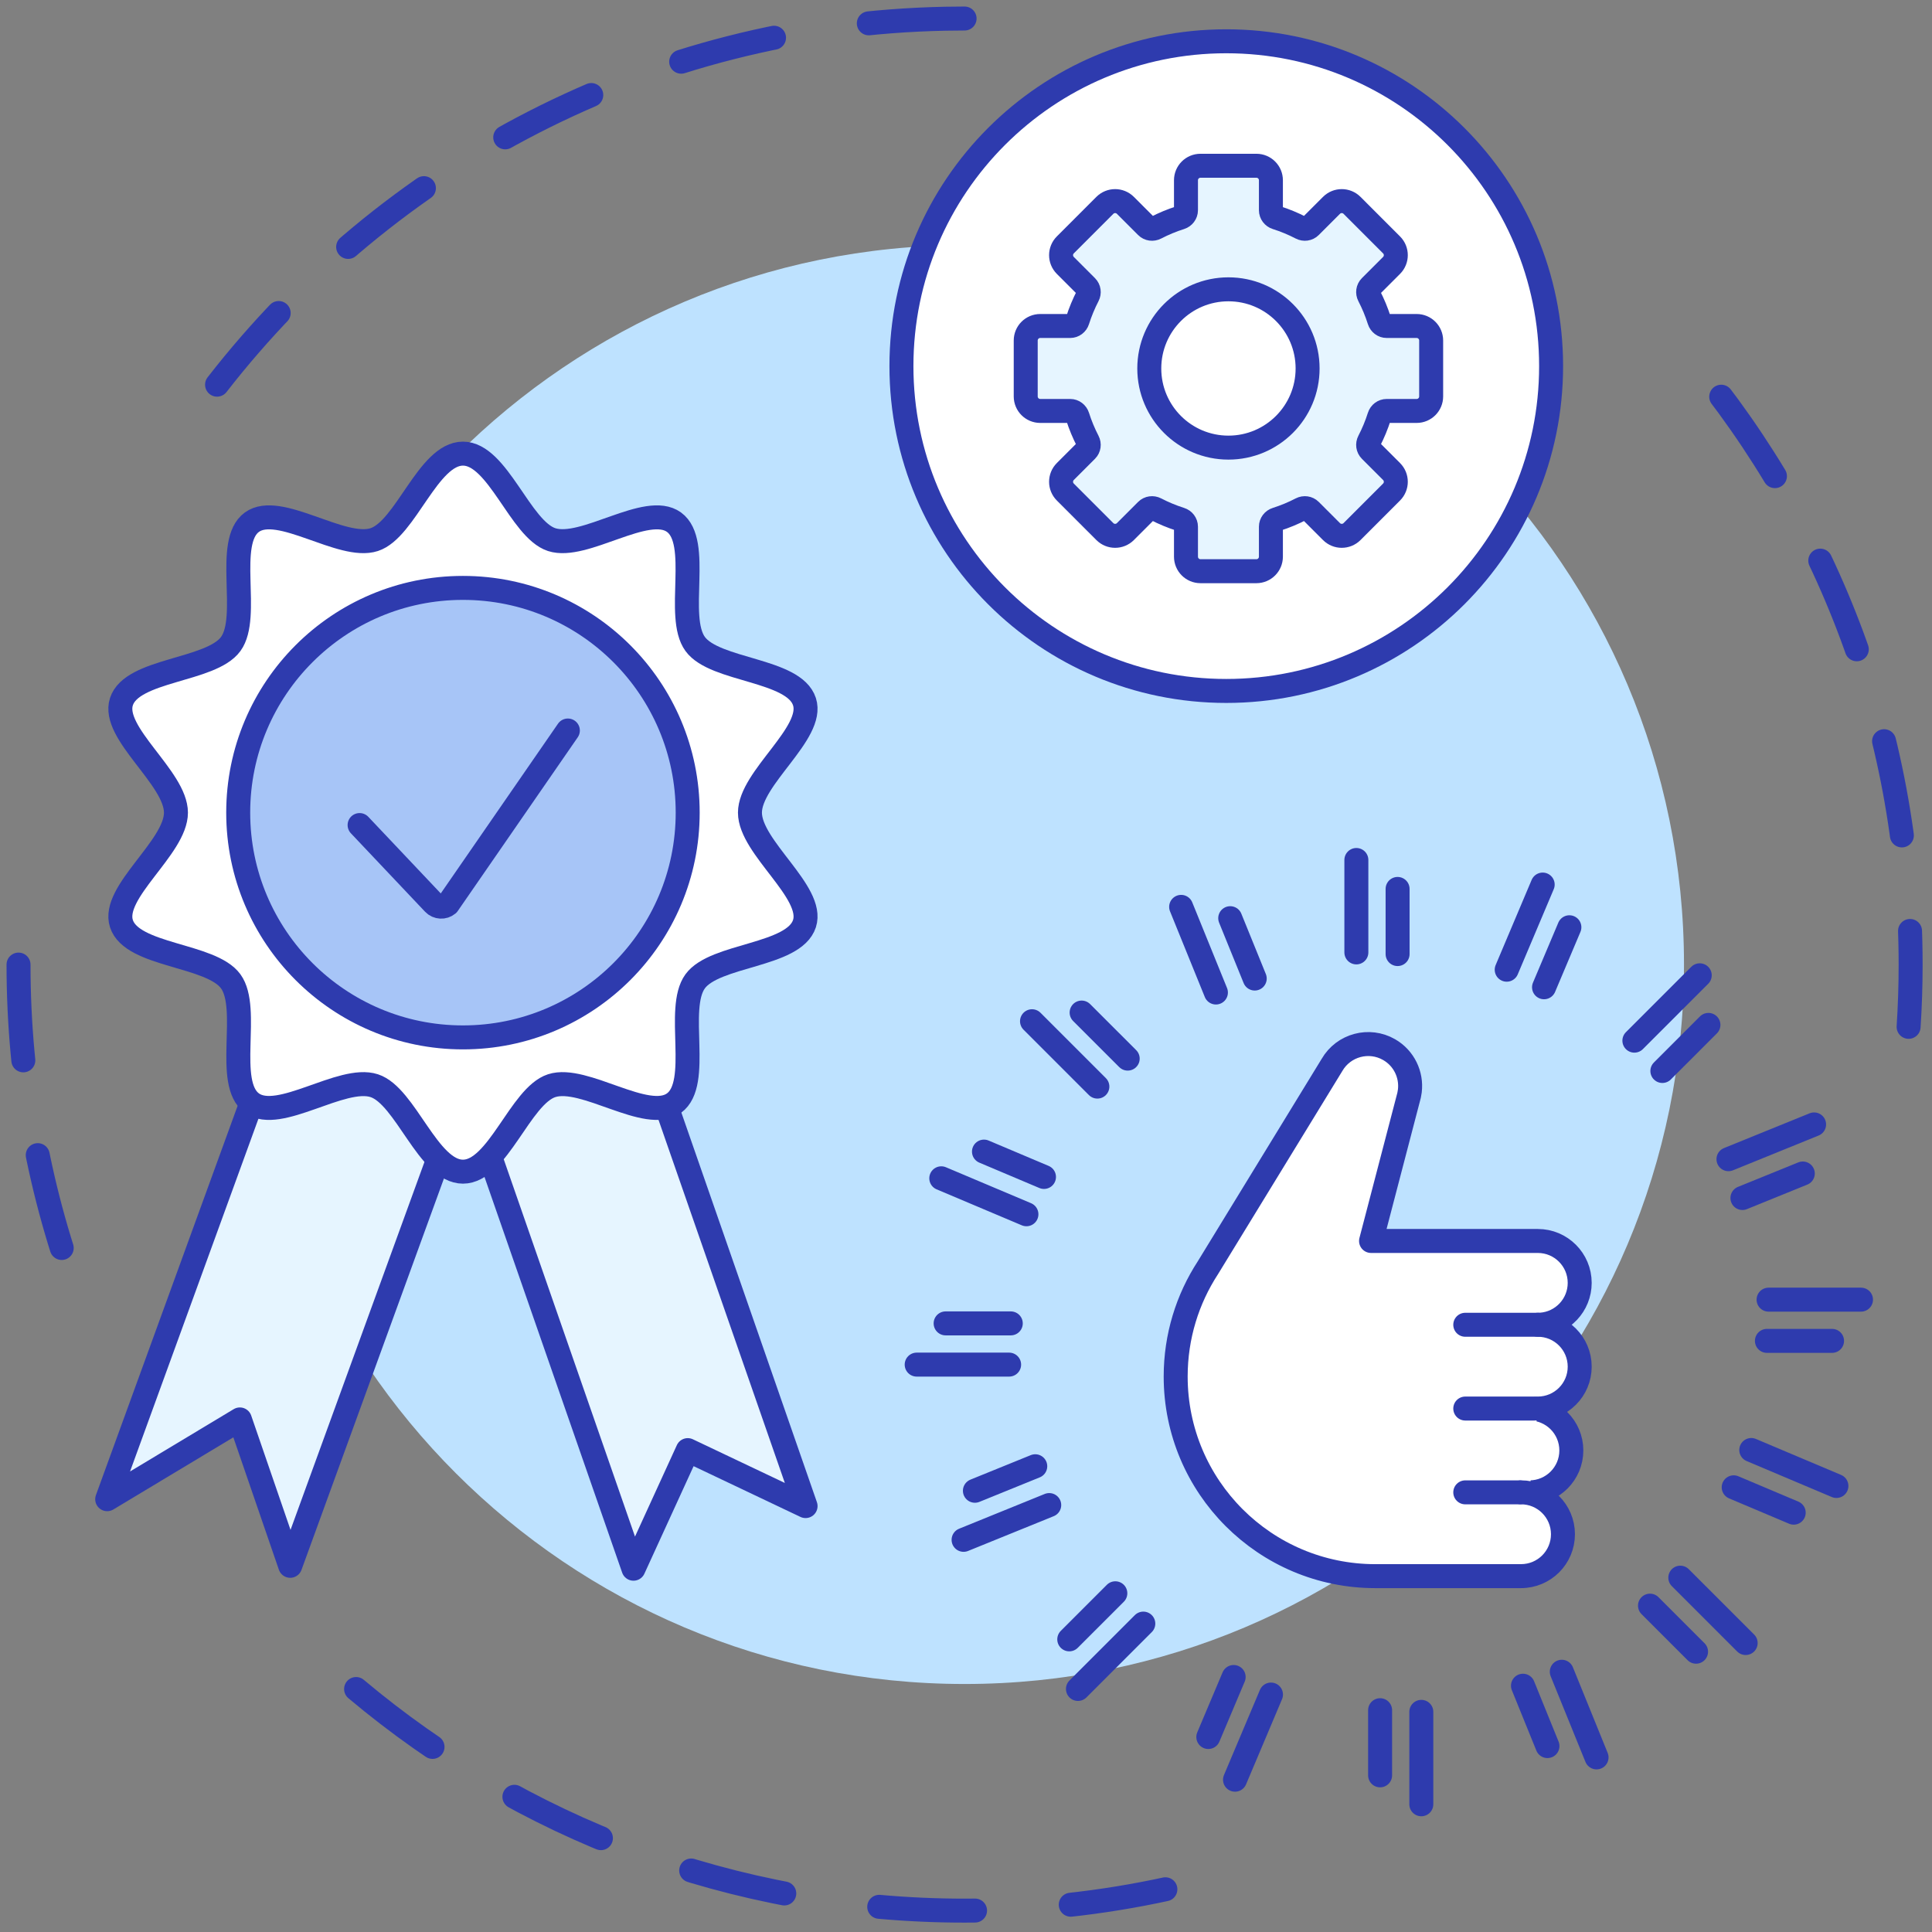 <?xml version="1.0" encoding="UTF-8"?>
<svg width="112px" height="112px" viewBox="0 0 112 112" version="1.1" xmlns="http://www.w3.org/2000/svg" xmlns:xlink="http://www.w3.org/1999/xlink">
    <rect x="0" y="0" width="112" height="112" fill="#808080" stroke="none"/>
    <title>legendary service</title>
    <g id="Design" stroke="none" stroke-width="1" fill="none" fill-rule="evenodd">
        <g id="About-Us" transform="translate(-1102, -1550)">
            <g id="Group-4" transform="translate(150, 1421)">
                <g id="#1-copy-7" transform="translate(876, 64)">
                    <g id="Group-189" transform="translate(77, 66)">
                        <path d="M13.213,54.918 C13.213,31.885 31.885,13.213 54.918,13.213 C77.951,13.213 96.623,31.885 96.623,54.918 C96.623,77.951 77.951,96.623 54.918,96.623 C31.885,96.623 13.213,77.951 13.213,54.918" id="Fill-1" fill="#BEE2FF"></path>
                        <path d="M109.644,58.527 C109.722,57.334 109.761,56.13 109.761,54.918 C109.761,41.089 104.643,28.457 96.198,18.81" id="Stroke-3" stroke="#2E3BAE" stroke-width="1.39" stroke-linecap="round" stroke-linejoin="round" stroke-dasharray="5.561"></path>
                        <path d="M19.643,96.914 C29.179,104.931 41.484,109.761 54.918,109.761 C58.945,109.761 62.87,109.327 66.65,108.504" id="Stroke-5" stroke="#2E3BAE" stroke-width="1.39" stroke-linecap="round" stroke-linejoin="round" stroke-dasharray="5.561"></path>
                        <path d="M0.074,54.918 C0.074,61.758 1.327,68.305 3.614,74.344" id="Stroke-7" stroke="#2E3BAE" stroke-width="1.39" stroke-linecap="round" stroke-linejoin="round" stroke-dasharray="5.561"></path>
                        <path d="M54.918,0.074 C54.55,0.074 54.183,0.078 53.817,0.085 C36.645,0.423 21.407,8.654 11.583,21.3" id="Stroke-9" stroke="#2E3BAE" stroke-width="1.39" stroke-linecap="round" stroke-linejoin="round" stroke-dasharray="5.561"></path>
                        <polygon id="Fill-11" fill="#E6F5FF" points="45.7 86.309 38.87 83.065 35.724 89.94 26.173 62.487 36.149 58.855"></polygon>
                        <polygon id="Stroke-13" stroke="#2E3BAE" stroke-width="1.39" stroke-linecap="round" stroke-linejoin="round" points="45.7 86.309 38.87 83.065 35.724 89.94 26.173 62.487 36.149 58.855"></polygon>
                        <polygon id="Fill-15" fill="#E6F5FF" points="15.824 89.772 12.905 81.286 5.214 85.91 15 59.024 25.61 62.885"></polygon>
                        <polygon id="Stroke-17" stroke="#2E3BAE" stroke-width="1.39" stroke-linecap="round" stroke-linejoin="round" points="15.824 89.772 12.905 81.286 5.214 85.91 15 59.024 25.61 62.885"></polygon>
                        <path d="M25.838,66.923 C23.817,66.923 22.517,62.53 20.694,61.938 C18.805,61.324 15.174,64.092 13.602,62.948 C12.014,61.792 13.531,57.477 12.375,55.889 C11.231,54.316 6.652,54.432 6.039,52.543 C5.447,50.72 9.2,48.13 9.2,46.11 C9.2,44.09 5.447,41.5 6.039,39.677 C6.652,37.788 11.231,37.904 12.376,36.332 C13.531,34.744 12.014,30.428 13.602,29.272 C15.175,28.128 18.805,30.896 20.694,30.282 C22.517,29.69 23.817,25.297 25.838,25.297 C27.858,25.297 29.158,29.69 30.981,30.282 C32.87,30.896 36.501,28.128 38.073,29.272 C39.661,30.428 38.144,34.744 39.3,36.332 C40.444,37.904 45.023,37.788 45.636,39.677 C46.228,41.5 42.475,44.09 42.475,46.11 C42.475,48.13 46.228,50.72 45.636,52.543 C45.023,54.432 40.444,54.316 39.299,55.889 C38.144,57.477 39.661,61.793 38.073,62.948 C36.5,64.093 32.87,61.324 30.981,61.938 C29.158,62.53 27.858,66.923 25.838,66.923" id="Fill-19" fill="#FFFFFF"></path>
                        <path d="M25.838,66.923 C23.817,66.923 22.517,62.53 20.694,61.938 C18.805,61.324 15.174,64.092 13.602,62.948 C12.014,61.792 13.531,57.477 12.375,55.889 C11.231,54.316 6.652,54.432 6.039,52.543 C5.447,50.72 9.2,48.13 9.2,46.11 C9.2,44.09 5.447,41.5 6.039,39.677 C6.652,37.788 11.231,37.904 12.376,36.332 C13.531,34.744 12.014,30.428 13.602,29.272 C15.175,28.128 18.805,30.896 20.694,30.282 C22.517,29.69 23.817,25.297 25.838,25.297 C27.858,25.297 29.158,29.69 30.981,30.282 C32.87,30.896 36.501,28.128 38.073,29.272 C39.661,30.428 38.144,34.744 39.3,36.332 C40.444,37.904 45.023,37.788 45.636,39.677 C46.228,41.5 42.475,44.09 42.475,46.11 C42.475,48.13 46.228,50.72 45.636,52.543 C45.023,54.432 40.444,54.316 39.299,55.889 C38.144,57.477 39.661,61.793 38.073,62.948 C36.5,64.093 32.87,61.324 30.981,61.938 C29.158,62.53 27.858,66.923 25.838,66.923 Z" id="Stroke-21" stroke="#2E3BAE" stroke-width="1.39" stroke-linecap="round" stroke-linejoin="round"></path>
                        <path d="M38.866,46.11 C38.866,53.306 33.033,59.139 25.837,59.139 C18.642,59.139 12.809,53.306 12.809,46.11 C12.809,38.914 18.642,33.081 25.837,33.081 C33.033,33.081 38.866,38.914 38.866,46.11" id="Fill-23" fill="#A7C5F7"></path>
                        <path d="M38.866,46.11 C38.866,53.306 33.033,59.139 25.837,59.139 C18.642,59.139 12.809,53.306 12.809,46.11 C12.809,38.914 18.642,33.081 25.837,33.081 C33.033,33.081 38.866,38.914 38.866,46.11 Z" id="Stroke-25" stroke="#2E3BAE" stroke-width="1.39" stroke-linecap="round" stroke-linejoin="round"></path>
                        <path d="M19.846,46.829 L24.146,51.376 C24.359,51.602 24.724,51.623 24.961,51.423 L31.92,41.348" id="Stroke-27" stroke="#2E3BAE" stroke-width="1.39" stroke-linecap="round" stroke-linejoin="round"></path>
                        <g id="Group-32" transform="translate(51.876, 48.749)">
                            <line x1="25.754" y1="0.105" x2="25.754" y2="5.463" id="Fill-29" fill="#FFFFFF"></line>
                            <g id="Group-2" transform="translate(0.006, -0)">
                                <line x1="25.748" y1="0.105" x2="25.748" y2="5.463" id="Stroke-31" stroke="#2E3BAE" stroke-width="1.39" stroke-linecap="round" stroke-linejoin="round"></line>
                                <line x1="28.138" y1="1.783" x2="28.138" y2="5.559" id="Stroke-35" stroke="#2E3BAE" stroke-width="1.39" stroke-linecap="round" stroke-linejoin="round"></line>
                                <line x1="45.654" y1="6.79" x2="41.865" y2="10.579" id="Stroke-39" stroke="#2E3BAE" stroke-width="1.39" stroke-linecap="round" stroke-linejoin="round"></line>
                                <line x1="46.157" y1="9.666" x2="43.487" y2="12.337" id="Stroke-43" stroke="#2E3BAE" stroke-width="1.39" stroke-linecap="round" stroke-linejoin="round"></line>
                                <line x1="55.002" y1="25.593" x2="49.644" y2="25.593" id="Stroke-47" stroke="#2E3BAE" stroke-width="1.39" stroke-linecap="round" stroke-linejoin="round"></line>
                                <line x1="53.324" y1="27.983" x2="49.548" y2="27.983" id="Stroke-51" stroke="#2E3BAE" stroke-width="1.39" stroke-linecap="round" stroke-linejoin="round"></line>
                                <line x1="48.316" y1="45.499" x2="44.527" y2="41.71" id="Stroke-55" stroke="#2E3BAE" stroke-width="1.39" stroke-linecap="round" stroke-linejoin="round"></line>
                                <line x1="45.44" y1="46.002" x2="42.77" y2="43.332" id="Stroke-59" stroke="#2E3BAE" stroke-width="1.39" stroke-linecap="round" stroke-linejoin="round"></line>
                                <line x1="29.513" y1="54.847" x2="29.513" y2="49.489" id="Stroke-63" stroke="#2E3BAE" stroke-width="1.39" stroke-linecap="round" stroke-linejoin="round"></line>
                                <line x1="27.124" y1="53.169" x2="27.124" y2="49.393" id="Stroke-67" stroke="#2E3BAE" stroke-width="1.39" stroke-linecap="round" stroke-linejoin="round"></line>
                                <line x1="9.608" y1="48.162" x2="13.397" y2="44.373" id="Stroke-71" stroke="#2E3BAE" stroke-width="1.39" stroke-linecap="round" stroke-linejoin="round"></line>
                                <line x1="9.104" y1="45.286" x2="11.775" y2="42.615" id="Fill-73" fill="#2E3BAE"></line>
                                <line x1="9.104" y1="45.286" x2="11.775" y2="42.615" id="Stroke-75" stroke="#2E3BAE" stroke-width="1.39" stroke-linecap="round" stroke-linejoin="round"></line>
                                <line x1="0.259" y1="29.359" x2="5.618" y2="29.359" id="Fill-77" fill="#2E3BAE"></line>
                                <line x1="0.259" y1="29.359" x2="5.618" y2="29.359" id="Stroke-79" stroke="#2E3BAE" stroke-width="1.39" stroke-linecap="round" stroke-linejoin="round"></line>
                                <line x1="1.937" y1="26.969" x2="5.714" y2="26.969" id="Fill-81" fill="#2E3BAE"></line>
                                <line x1="1.937" y1="26.969" x2="5.714" y2="26.969" id="Stroke-83" stroke="#2E3BAE" stroke-width="1.39" stroke-linecap="round" stroke-linejoin="round"></line>
                                <line x1="6.945" y1="9.453" x2="10.734" y2="13.242" id="Fill-85" fill="#2E3BAE"></line>
                                <line x1="6.945" y1="9.453" x2="10.734" y2="13.242" id="Stroke-87" stroke="#2E3BAE" stroke-width="1.39" stroke-linecap="round" stroke-linejoin="round"></line>
                                <line x1="9.821" y1="8.95" x2="12.492" y2="11.62" id="Fill-89" fill="#2E3BAE"></line>
                                <line x1="9.821" y1="8.95" x2="12.492" y2="11.62" id="Stroke-91" stroke="#2E3BAE" stroke-width="1.39" stroke-linecap="round" stroke-linejoin="round"></line>
                                <line x1="36.549" y1="1.53" x2="34.463" y2="6.466" id="Fill-93" fill="#2E3BAE"></line>
                                <line x1="36.549" y1="1.53" x2="34.463" y2="6.466" id="Stroke-95" stroke="#2E3BAE" stroke-width="1.39" stroke-linecap="round" stroke-linejoin="round"></line>
                                <line x1="38.097" y1="4.005" x2="36.627" y2="7.484" id="Fill-97" fill="#2E3BAE"></line>
                                <line x1="38.097" y1="4.005" x2="36.627" y2="7.484" id="Stroke-99" stroke="#2E3BAE" stroke-width="1.39" stroke-linecap="round" stroke-linejoin="round"></line>
                                <line x1="52.283" y1="15.435" x2="47.319" y2="17.451" id="Fill-101" fill="#2E3BAE"></line>
                                <line x1="52.283" y1="15.435" x2="47.319" y2="17.451" id="Stroke-103" stroke="#2E3BAE" stroke-width="1.39" stroke-linecap="round" stroke-linejoin="round"></line>
                                <line x1="51.628" y1="18.28" x2="48.128" y2="19.701" id="Fill-105" fill="#2E3BAE"></line>
                                <line x1="51.628" y1="18.28" x2="48.128" y2="19.701" id="Stroke-107" stroke="#2E3BAE" stroke-width="1.39" stroke-linecap="round" stroke-linejoin="round"></line>
                                <line x1="53.577" y1="36.394" x2="48.641" y2="34.309" id="Fill-109" fill="#2E3BAE"></line>
                                <line x1="53.577" y1="36.394" x2="48.641" y2="34.309" id="Stroke-111" stroke="#2E3BAE" stroke-width="1.39" stroke-linecap="round" stroke-linejoin="round"></line>
                                <line x1="51.101" y1="37.942" x2="47.622" y2="36.472" id="Fill-113" fill="#2E3BAE"></line>
                                <line x1="51.101" y1="37.942" x2="47.622" y2="36.472" id="Stroke-115" stroke="#2E3BAE" stroke-width="1.39" stroke-linecap="round" stroke-linejoin="round"></line>
                                <line x1="39.672" y1="52.129" x2="37.656" y2="47.164" id="Fill-117" fill="#2E3BAE"></line>
                                <line x1="39.672" y1="52.129" x2="37.656" y2="47.164" id="Stroke-119" stroke="#2E3BAE" stroke-width="1.39" stroke-linecap="round" stroke-linejoin="round"></line>
                                <line x1="36.826" y1="51.473" x2="35.406" y2="47.974" id="Fill-121" fill="#2E3BAE"></line>
                                <line x1="36.826" y1="51.473" x2="35.406" y2="47.974" id="Stroke-123" stroke="#2E3BAE" stroke-width="1.39" stroke-linecap="round" stroke-linejoin="round"></line>
                                <line x1="18.713" y1="53.422" x2="20.798" y2="48.486" id="Fill-125" fill="#2E3BAE"></line>
                                <line x1="18.713" y1="53.422" x2="20.798" y2="48.486" id="Stroke-127" stroke="#2E3BAE" stroke-width="1.39" stroke-linecap="round" stroke-linejoin="round"></line>
                                <line x1="17.165" y1="50.947" x2="18.634" y2="47.468" id="Fill-129" fill="#2E3BAE"></line>
                                <line x1="17.165" y1="50.947" x2="18.634" y2="47.468" id="Stroke-131" stroke="#2E3BAE" stroke-width="1.39" stroke-linecap="round" stroke-linejoin="round"></line>
                                <line x1="2.978" y1="39.517" x2="7.943" y2="37.501" id="Fill-133" fill="#2E3BAE"></line>
                                <line x1="2.978" y1="39.517" x2="7.943" y2="37.501" id="Stroke-135" stroke="#2E3BAE" stroke-width="1.39" stroke-linecap="round" stroke-linejoin="round"></line>
                                <line x1="3.634" y1="36.672" x2="7.133" y2="35.251" id="Fill-137" fill="#2E3BAE"></line>
                                <line x1="3.634" y1="36.672" x2="7.133" y2="35.251" id="Stroke-139" stroke="#2E3BAE" stroke-width="1.39" stroke-linecap="round" stroke-linejoin="round"></line>
                                <line x1="1.685" y1="18.558" x2="6.621" y2="20.643" id="Fill-141" fill="#2E3BAE"></line>
                                <line x1="1.685" y1="18.558" x2="6.621" y2="20.643" id="Stroke-143" stroke="#2E3BAE" stroke-width="1.39" stroke-linecap="round" stroke-linejoin="round"></line>
                                <line x1="4.16" y1="17.01" x2="7.639" y2="18.48" id="Fill-145" fill="#2E3BAE"></line>
                                <line x1="4.16" y1="17.01" x2="7.639" y2="18.48" id="Stroke-147" stroke="#2E3BAE" stroke-width="1.39" stroke-linecap="round" stroke-linejoin="round"></line>
                                <line x1="15.59" y1="2.823" x2="17.606" y2="7.788" id="Fill-149" fill="#2E3BAE"></line>
                                <line x1="15.59" y1="2.823" x2="17.606" y2="7.788" id="Stroke-151" stroke="#2E3BAE" stroke-width="1.39" stroke-linecap="round" stroke-linejoin="round"></line>
                                <line x1="18.435" y1="3.479" x2="19.856" y2="6.978" id="Fill-153" fill="#2E3BAE"></line>
                                <line x1="18.435" y1="3.479" x2="19.856" y2="6.978" id="Stroke-155" stroke="#2E3BAE" stroke-width="1.39" stroke-linecap="round" stroke-linejoin="round"></line>
                            </g>
                        </g>
                        <g id="Group-36" transform="translate(79.835, 50.487)" fill="#FFFFFF">
                            <line x1="0.185" y1="0.044" x2="0.185" y2="3.821" id="Fill-33"></line>
                        </g>
                        <g id="Group-40" transform="translate(93.741, 55.453)" fill="#FFFFFF">
                            <line x1="3.795" y1="0.086" x2="0.006" y2="3.875" id="Fill-37"></line>
                        </g>
                        <g id="Group-44" transform="translate(95.355, 58.309)" fill="#FFFFFF">
                            <line x1="2.684" y1="0.106" x2="0.014" y2="2.777" id="Fill-41"></line>
                        </g>
                        <g id="Group-48" transform="translate(101.439, 74.202)" fill="#FFFFFF">
                            <line x1="5.445" y1="0.14" x2="0.087" y2="0.14" id="Fill-45"></line>
                        </g>
                        <g id="Group-52" transform="translate(101.315, 76.561)" fill="#FFFFFF">
                            <line x1="3.892" y1="0.171" x2="0.115" y2="0.171" id="Fill-49"></line>
                        </g>
                        <g id="Group-56" transform="translate(96.348, 90.342)" fill="#FFFFFF">
                            <line x1="3.85" y1="3.906" x2="0.061" y2="0.117" id="Fill-53"></line>
                        </g>
                        <g id="Group-60" transform="translate(94.61, 92.081)" fill="#FFFFFF">
                            <line x1="2.712" y1="2.67" x2="0.042" y2="-9.9328e-05" id="Fill-57"></line>
                        </g>
                        <g id="Group-64" transform="translate(81.325, 98.164)" fill="#FFFFFF">
                            <line x1="0.071" y1="5.432" x2="0.071" y2="0.073" id="Fill-61"></line>
                        </g>
                        <g id="Group-68" transform="translate(78.842, 98.04)" fill="#FFFFFF">
                            <line x1="0.164" y1="3.878" x2="0.164" y2="0.101" id="Fill-65"></line>
                        </g>
                        <g id="Group-72" transform="translate(61.459, 93.074)" fill="#FFFFFF">
                            <line x1="0.03" y1="3.836" x2="3.819" y2="0.047" id="Fill-69"></line>
                        </g>
                        <path d="M87.663,80.655 C89.004,80.655 90.092,81.742 90.092,83.084 C90.092,84.425 89.004,85.513 87.663,85.513" id="Fill-157" fill="#FFFFFF"></path>
                        <path d="M87.663,80.655 C89.004,80.655 90.092,81.742 90.092,83.084 C90.092,84.425 89.004,85.513 87.663,85.513" id="Stroke-159" stroke="#2E3BAE" stroke-width="1.39" stroke-linecap="round" stroke-linejoin="round"></path>
                        <g id="Group-164" transform="translate(67.046, 59.427)">
                            <path d="M20.131,30.944 L11.682,30.944 C5.29,30.944 0.109,25.763 0.109,19.371 C0.109,17.045 0.796,14.879 1.977,13.065 L9.169,1.312 C9.839,0.151 11.325,-0.247 12.486,0.423 C13.353,0.924 13.795,1.878 13.684,2.814 L13.641,3.066 L11.435,11.513 L21.102,11.513 C22.444,11.513 23.531,12.601 23.531,13.942 C23.531,15.23 22.529,16.284 21.261,16.366 L21.102,16.371 C22.444,16.371 23.531,17.458 23.531,18.8 C23.531,20.141 22.444,21.228 21.102,21.228" id="Fill-161" fill="#FFFFFF"></path>
                            <path d="M20.131,30.944 L11.682,30.944 C5.29,30.944 0.109,25.763 0.109,19.371 C0.109,17.045 0.796,14.879 1.977,13.065 L9.169,1.312 C9.839,0.151 11.325,-0.247 12.486,0.423 C13.353,0.924 13.795,1.878 13.684,2.814 L13.641,3.066 L11.435,11.513 L21.102,11.513 C22.444,11.513 23.531,12.601 23.531,13.942 C23.531,15.23 22.529,16.284 21.261,16.366 L21.102,16.371 C22.444,16.371 23.531,17.458 23.531,18.8 C23.531,20.141 22.444,21.228 21.102,21.228" id="Stroke-163" stroke="#2E3BAE" stroke-width="1.39" stroke-linecap="round" stroke-linejoin="round"></path>
                        </g>
                        <g id="Group-168" transform="translate(87.16, 85.5)">
                            <path d="M0.017,0.012 C1.358,0.012 2.446,1.1 2.446,2.441 C2.446,3.783 1.358,4.87 0.017,4.87" id="Fill-165" fill="#FFFFFF"></path>
                            <path d="M0.017,0.012 C1.358,0.012 2.446,1.1 2.446,2.441 C2.446,3.783 1.358,4.87 0.017,4.87" id="Stroke-167" stroke="#2E3BAE" stroke-width="1.39" stroke-linecap="round" stroke-linejoin="round"></path>
                        </g>
                        <g id="Group-172" transform="translate(83.932, 80.534)">
                            <line x1="4.022" y1="0.121" x2="0.011" y2="0.121" id="Fill-169" fill="#FFFFFF"></line>
                            <line x1="4.022" y1="0.121" x2="0.011" y2="0.121" id="Stroke-171" stroke="#2E3BAE" stroke-width="1.39" stroke-linecap="round" stroke-linejoin="round"></line>
                        </g>
                        <g id="Group-176" transform="translate(83.932, 85.376)">
                            <line x1="3.148" y1="0.137" x2="0.011" y2="0.137" id="Fill-173" fill="#FFFFFF"></line>
                            <line x1="3.148" y1="0.137" x2="0.011" y2="0.137" id="Stroke-175" stroke="#2E3BAE" stroke-width="1.39" stroke-linecap="round" stroke-linejoin="round"></line>
                        </g>
                        <g id="Group-180" transform="translate(83.932, 75.692)">
                            <polyline id="Fill-177" fill="#FFFFFF" points="0.011 0.106 3.851 0.106 4.217 0.106"></polyline>
                            <polyline id="Stroke-179" stroke="#2E3BAE" stroke-width="1.39" stroke-linecap="round" stroke-linejoin="round" points="0.011 0.106 3.851 0.106 4.217 0.106"></polyline>
                        </g>
                        <path d="M51.257,20.224 C51.257,9.824 59.688,1.393 70.088,1.393 C80.488,1.393 88.919,9.824 88.919,20.224 C88.919,30.624 80.488,39.055 70.088,39.055 C59.688,39.055 51.257,30.624 51.257,20.224" id="Fill-181" fill="#FFFFFF"></path>
                        <path d="M51.257,20.224 C51.257,9.824 59.688,1.393 70.088,1.393 C80.488,1.393 88.919,9.824 88.919,20.224 C88.919,30.624 80.488,39.055 70.088,39.055 C59.688,39.055 51.257,30.624 51.257,20.224 Z" id="Stroke-183" stroke="#2E3BAE" stroke-width="1.39" stroke-linecap="round" stroke-linejoin="round"></path>
                        <path d="M70.214,24.949 C67.68,24.949 65.625,22.895 65.625,20.361 C65.625,17.826 67.68,15.772 70.214,15.772 C72.748,15.772 74.803,17.826 74.803,20.361 C74.803,22.895 72.748,24.949 70.214,24.949 M81.966,21.982 L81.966,18.74 C81.966,18.275 81.589,17.898 81.125,17.898 L79.388,17.898 C79.19,17.898 79.02,17.768 78.96,17.579 C78.802,17.081 78.602,16.601 78.365,16.143 C78.274,15.968 78.302,15.755 78.442,15.615 L79.67,14.387 C79.999,14.058 79.999,13.525 79.67,13.197 L77.378,10.904 C77.049,10.576 76.516,10.576 76.188,10.904 L74.959,12.133 C74.82,12.273 74.607,12.301 74.431,12.21 C73.974,11.973 73.494,11.773 72.995,11.615 C72.807,11.555 72.676,11.384 72.676,11.187 L72.676,9.45 C72.676,8.985 72.3,8.609 71.835,8.609 L68.593,8.609 C68.128,8.609 67.752,8.985 67.752,9.45 L67.752,11.187 C67.752,11.384 67.621,11.555 67.433,11.615 C66.934,11.773 66.454,11.973 65.997,12.21 C65.821,12.301 65.608,12.273 65.469,12.133 L64.24,10.904 C63.911,10.576 63.379,10.576 63.05,10.904 L60.758,13.197 C60.429,13.525 60.429,14.058 60.758,14.387 L61.986,15.615 C62.126,15.755 62.154,15.968 62.063,16.143 C61.826,16.601 61.626,17.081 61.468,17.579 C61.408,17.768 61.238,17.898 61.04,17.898 L59.303,17.898 C58.839,17.898 58.462,18.275 58.462,18.74 L58.462,21.982 C58.462,22.446 58.839,22.823 59.303,22.823 L61.04,22.823 C61.238,22.823 61.408,22.954 61.468,23.142 C61.626,23.64 61.826,24.12 62.063,24.578 C62.154,24.753 62.126,24.966 61.986,25.106 L60.758,26.334 C60.429,26.663 60.429,27.196 60.758,27.524 L63.05,29.817 C63.379,30.145 63.911,30.145 64.24,29.817 L65.469,28.588 C65.608,28.449 65.821,28.42 65.997,28.511 C66.454,28.749 66.934,28.948 67.433,29.107 C67.621,29.166 67.752,29.337 67.752,29.534 L67.752,31.271 C67.752,31.736 68.128,32.113 68.593,32.113 L71.835,32.113 C72.3,32.113 72.676,31.736 72.676,31.271 L72.676,29.534 C72.676,29.337 72.807,29.166 72.995,29.107 C73.494,28.948 73.974,28.749 74.431,28.511 C74.607,28.42 74.82,28.449 74.959,28.588 L76.188,29.817 C76.516,30.145 77.049,30.145 77.378,29.817 L79.67,27.524 C79.999,27.196 79.999,26.663 79.67,26.334 L78.442,25.106 C78.302,24.966 78.274,24.753 78.365,24.578 C78.602,24.12 78.802,23.64 78.96,23.142 C79.02,22.954 79.19,22.823 79.388,22.823 L81.125,22.823 C81.589,22.823 81.966,22.446 81.966,21.982" id="Fill-185" fill="#E6F5FF"></path>
                        <path d="M70.214,24.949 C67.68,24.949 65.625,22.895 65.625,20.361 C65.625,17.826 67.68,15.772 70.214,15.772 C72.748,15.772 74.803,17.826 74.803,20.361 C74.803,22.895 72.748,24.949 70.214,24.949 Z M81.966,21.982 L81.966,18.74 C81.966,18.275 81.589,17.898 81.125,17.898 L79.388,17.898 C79.19,17.898 79.02,17.768 78.96,17.579 C78.802,17.081 78.602,16.601 78.365,16.143 C78.274,15.968 78.302,15.755 78.442,15.615 L79.67,14.387 C79.999,14.058 79.999,13.525 79.67,13.197 L77.378,10.904 C77.049,10.576 76.516,10.576 76.188,10.904 L74.959,12.133 C74.82,12.273 74.607,12.301 74.431,12.21 C73.974,11.973 73.494,11.773 72.995,11.615 C72.807,11.555 72.676,11.384 72.676,11.187 L72.676,9.45 C72.676,8.985 72.3,8.609 71.835,8.609 L68.593,8.609 C68.128,8.609 67.752,8.985 67.752,9.45 L67.752,11.187 C67.752,11.384 67.621,11.555 67.433,11.615 C66.934,11.773 66.454,11.973 65.997,12.21 C65.821,12.301 65.608,12.273 65.469,12.133 L64.24,10.904 C63.911,10.576 63.379,10.576 63.05,10.904 L60.758,13.197 C60.429,13.525 60.429,14.058 60.758,14.387 L61.986,15.615 C62.126,15.755 62.154,15.968 62.063,16.143 C61.826,16.601 61.626,17.081 61.468,17.579 C61.408,17.768 61.238,17.898 61.04,17.898 L59.303,17.898 C58.839,17.898 58.462,18.275 58.462,18.74 L58.462,21.982 C58.462,22.446 58.839,22.823 59.303,22.823 L61.04,22.823 C61.238,22.823 61.408,22.954 61.468,23.142 C61.626,23.64 61.826,24.12 62.063,24.578 C62.154,24.753 62.126,24.966 61.986,25.106 L60.758,26.334 C60.429,26.663 60.429,27.196 60.758,27.524 L63.05,29.817 C63.379,30.145 63.911,30.145 64.24,29.817 L65.469,28.588 C65.608,28.449 65.821,28.42 65.997,28.511 C66.454,28.749 66.934,28.948 67.433,29.107 C67.621,29.166 67.752,29.337 67.752,29.534 L67.752,31.271 C67.752,31.736 68.128,32.113 68.593,32.113 L71.835,32.113 C72.3,32.113 72.676,31.736 72.676,31.271 L72.676,29.534 C72.676,29.337 72.807,29.166 72.995,29.107 C73.494,28.948 73.974,28.749 74.431,28.511 C74.607,28.42 74.82,28.449 74.959,28.588 L76.188,29.817 C76.516,30.145 77.049,30.145 77.378,29.817 L79.67,27.524 C79.999,27.196 79.999,26.663 79.67,26.334 L78.442,25.106 C78.302,24.966 78.274,24.753 78.365,24.578 C78.602,24.12 78.802,23.64 78.96,23.142 C79.02,22.954 79.19,22.823 79.388,22.823 L81.125,22.823 C81.589,22.823 81.966,22.446 81.966,21.982 Z" id="Stroke-187" stroke="#2E3BAE" stroke-width="1.39" stroke-linecap="round" stroke-linejoin="round"></path>
                    </g>
                </g>
            </g>
        </g>
    </g>
</svg>